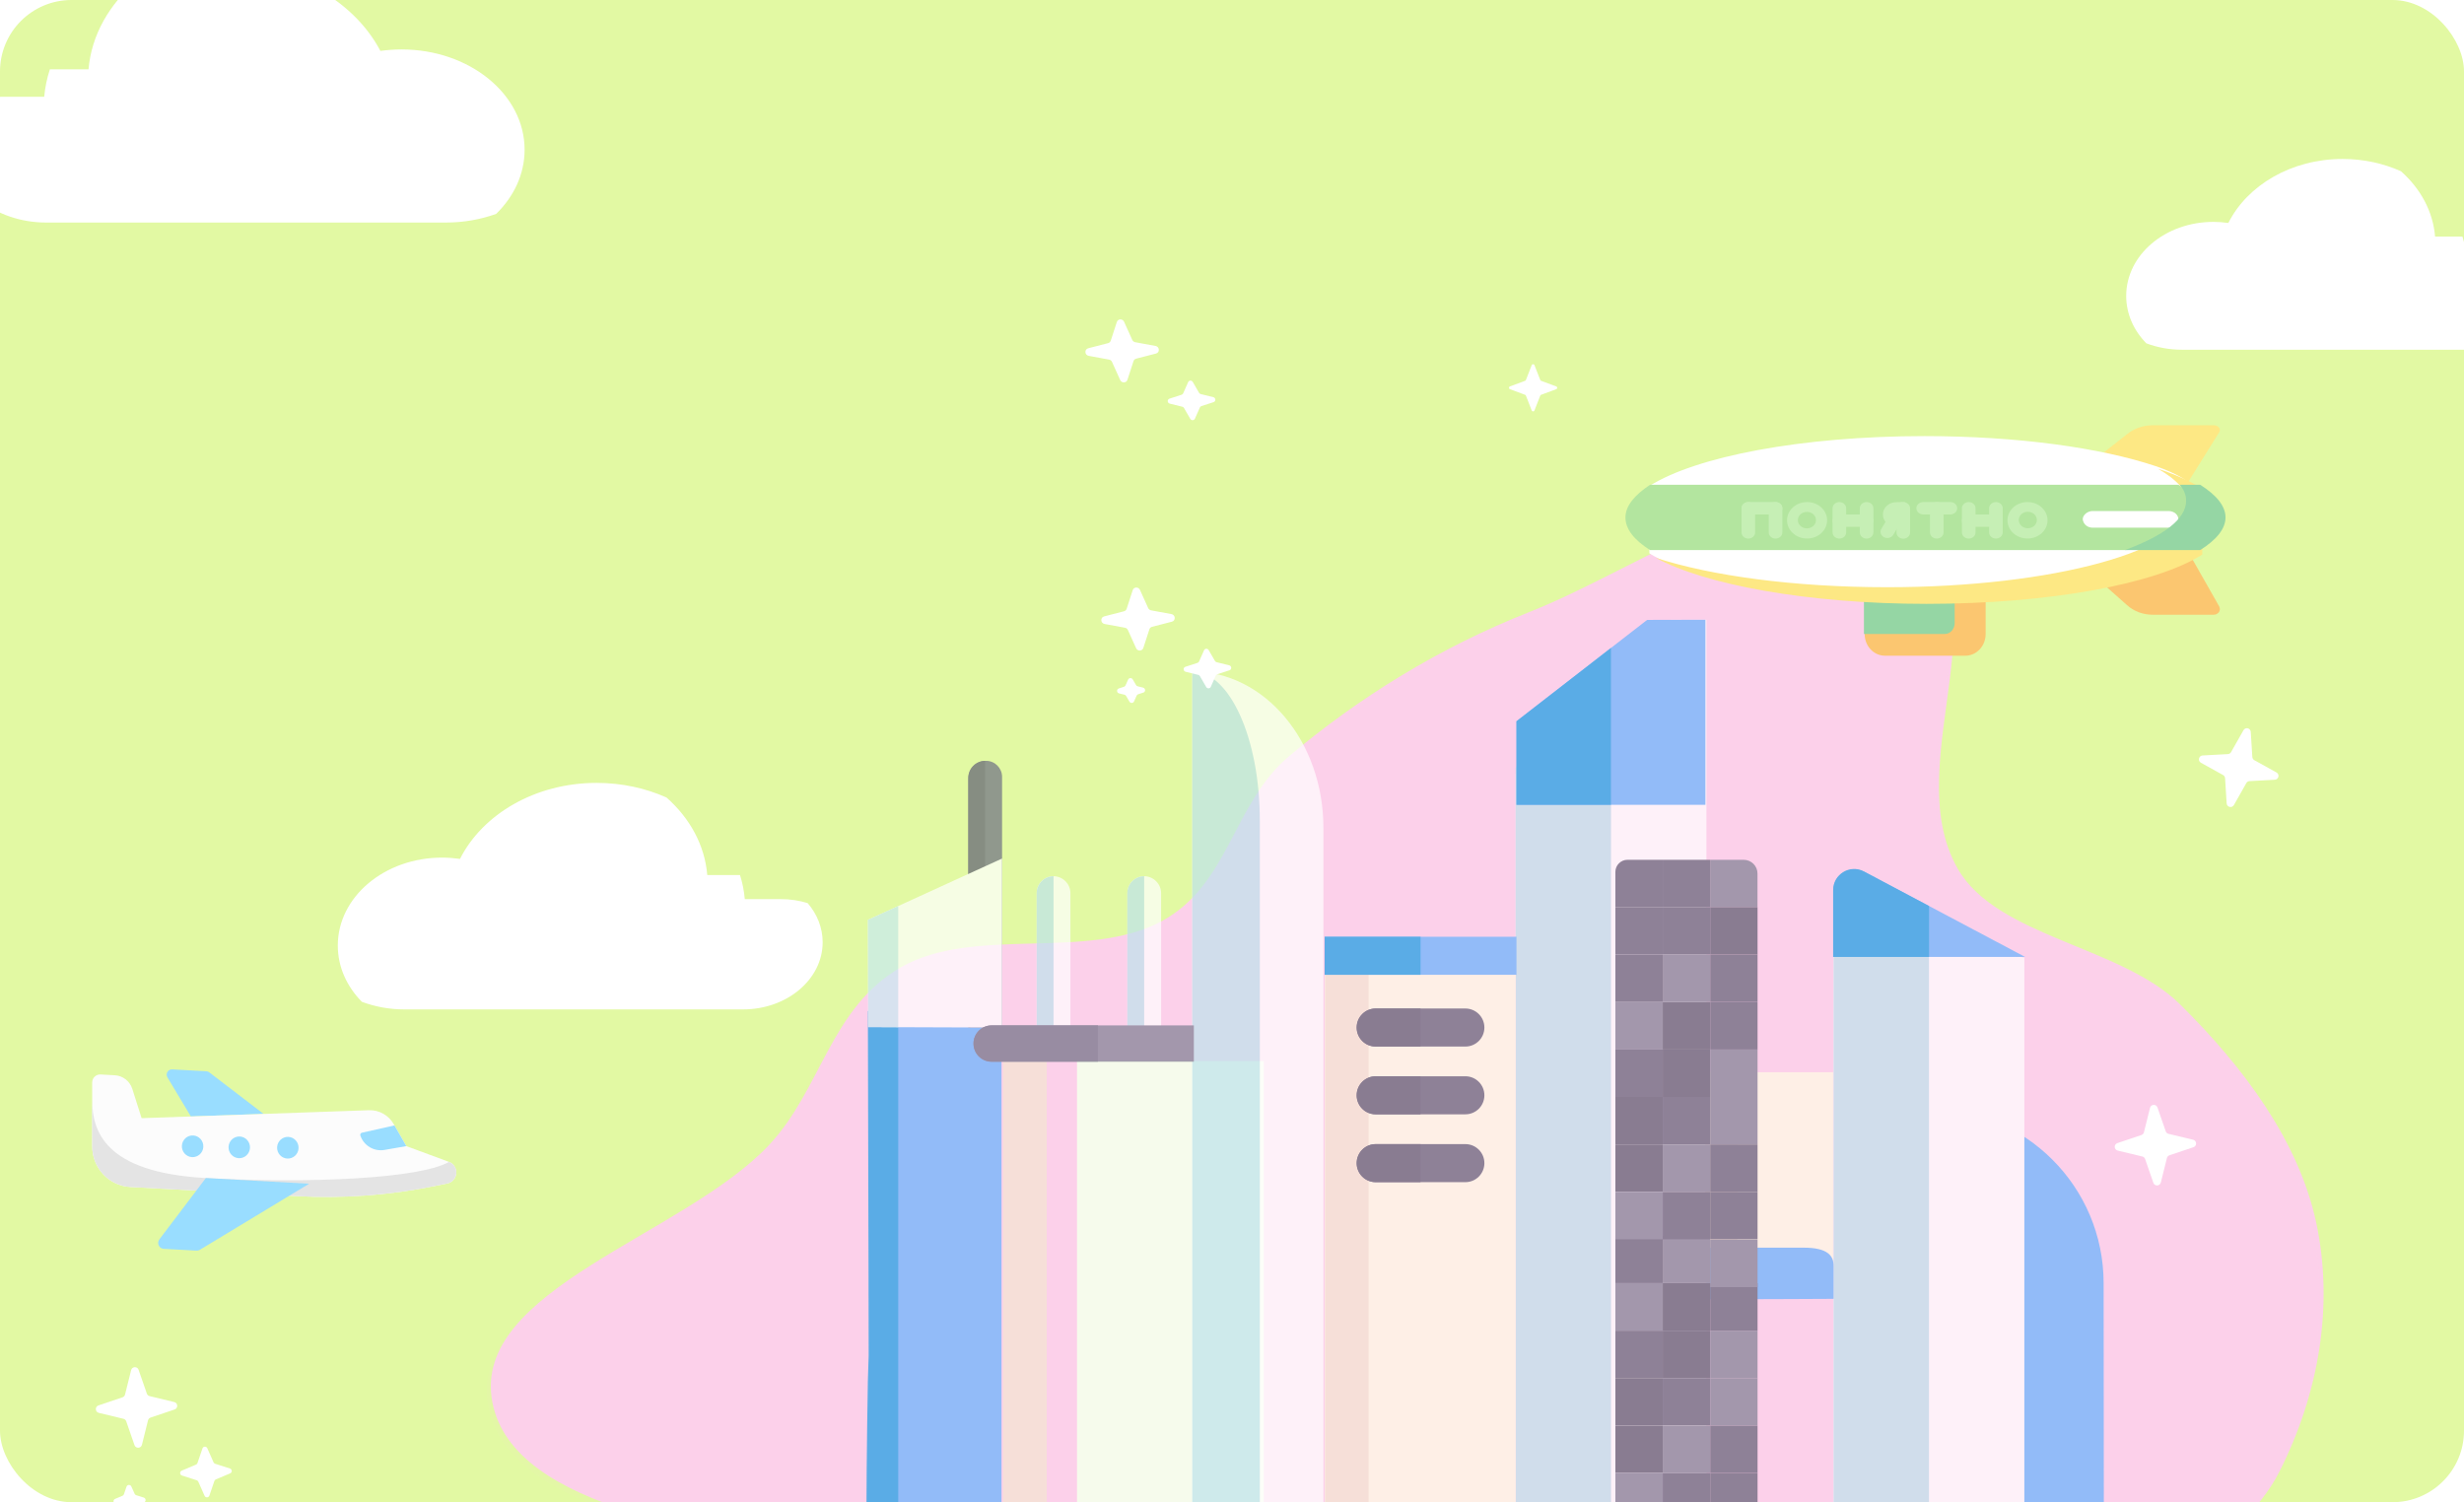<?xml version="1.0" encoding="UTF-8"?> <svg xmlns="http://www.w3.org/2000/svg" width="620" height="378" viewBox="0 0 620 378" fill="none"><g clip-path="url(#clip0_1653_2779)"><rect width="620" height="378" rx="18" fill="#E2F9A3"></rect><path fill-rule="evenodd" clip-rule="evenodd" d="M398.892 506.839C362.512 484.183 366.196 437.967 339.505 407.875C330.574 397.806 312.96 394.557 297.706 392.758C269.893 389.479 241.114 399.283 214.085 393.087C180.733 385.441 129.267 380.373 123.901 352.913C118.348 324.494 171.981 311.05 193.564 288.063C206.688 274.085 208.976 253.488 226.768 243.351C245.177 232.862 273.692 241.923 292.383 231.76C309.305 222.559 310.239 202.158 324.345 190.295C341.875 175.553 362.064 163.003 384.855 153.994C414.362 142.329 451.527 113.81 477.87 129.606C508.035 147.694 476.879 191.191 492.624 218.616C502.501 235.819 533.676 238.024 548.561 252.732C564.813 268.793 578.503 287.378 582.835 307.76C587.272 328.638 583.48 350.686 573.551 370.314C563.699 389.788 536.502 400.634 526.093 419.921C511.079 447.739 528.283 487.848 499.501 507.515C473.765 525.102 425.598 523.471 398.892 506.839Z" fill="#FCD0EA"></path><g filter="url(#filter0_bii_1653_2779)"><path fill-rule="evenodd" clip-rule="evenodd" d="M397.876 507.933C361.496 485.277 365.18 439.061 338.489 408.968C329.558 398.899 311.944 395.65 296.691 393.852C268.877 390.573 240.098 400.377 213.07 394.181C179.717 386.535 128.251 381.467 122.885 354.007C117.332 325.588 170.965 312.144 192.548 289.157C205.672 275.178 207.961 254.581 225.753 244.444C244.162 233.956 272.676 243.017 291.368 232.854C308.289 223.653 309.223 203.252 323.329 191.389C340.859 176.647 361.049 164.097 383.84 155.087C413.347 143.423 450.512 114.904 476.854 130.699C507.019 148.788 475.863 192.285 491.609 219.71C501.486 236.913 532.66 239.117 547.545 253.826C563.797 269.886 577.487 288.472 581.819 308.854C586.256 329.732 582.465 351.78 572.535 371.407C562.683 390.882 535.487 401.727 525.077 421.015C510.063 448.833 527.267 488.942 498.486 508.609C472.749 526.195 424.583 524.565 397.876 507.933Z" fill="#FCD0EA" fill-opacity="0.048"></path></g><path d="M207 237.108C207 246.435 198.027 254 186.966 254L101.769 254C97.944 254 94.326 253.306 91.06 252.09C87.266 248.245 85 243.309 85 237.927C85 225.698 96.739 215.802 111.242 215.802C112.771 215.802 114.272 215.926 115.743 216.124C121.45 204.863 134.688 197 150.133 197C156.488 197 162.46 198.339 167.696 200.671C173.551 205.83 177.346 212.652 177.964 220.192L186.201 220.192C186.819 222.151 187.231 224.161 187.407 226.244L196.409 226.244C198.822 226.244 201.116 226.591 203.234 227.261C205.617 230.039 207 233.437 207 237.108Z" fill="white"></path><path d="M637 73.775C637 81.629 629.498 88 620.25 88L549.02 88C545.822 88 542.797 87.415 540.067 86.392C536.894 83.154 535 78.997 535 74.465C535 64.167 544.814 55.833 556.94 55.833C558.219 55.833 559.473 55.937 560.703 56.104C565.475 46.621 576.543 40 589.456 40C594.769 40 599.761 41.128 604.14 43.091C609.034 47.436 612.207 53.18 612.724 59.53L619.611 59.53C620.127 61.18 620.471 62.872 620.619 64.627L628.145 64.627C630.162 64.627 632.081 64.919 633.852 65.483C635.844 67.823 637 70.684 637 73.775Z" fill="white"></path><path d="M-12 36.738C-12 47.373 -1.409 56 11.647 56L112.207 56C116.722 56 120.992 55.208 124.847 53.822C129.326 49.438 132 43.809 132 37.671C132 23.726 118.144 12.44 101.026 12.44C99.221 12.44 97.45 12.582 95.713 12.808C88.977 -0.033 73.351 -9 55.121 -9C47.621 -9 40.572 -7.473 34.391 -4.814C27.481 1.07 23.002 8.848 22.273 17.447L12.55 17.447C11.821 19.681 11.334 21.973 11.126 24.349L0.501 24.349C-2.347 24.349 -5.055 24.744 -7.555 25.508C-10.368 28.676 -12 32.551 -12 36.738Z" fill="white"></path><path d="M318 267H271V410H318V267Z" fill="#F6FBEC"></path><g opacity="0.7"><path d="M405.375 166.713L414.573 156.004L429.375 155.953V414.801L415.569 414.851L405.375 414.877L381.375 414.953V194.679L405.375 166.713Z" fill="white"></path><path d="M381.375 193.254V431.953L405.375 431.843V162.953L381.375 193.254Z" fill="#BEE2EB"></path><path d="M381.375 236.953V443.645L361.962 443.76L357.375 443.799L346.505 443.876L338.079 443.915L333.375 443.953V442.258V323.697V256.174V237.03H381.375V236.953Z" fill="#FFFCE4"></path><path d="M485.375 278.953V409.953H485.659L509.762 409.816L520.378 409.724C521.93 409.724 523.383 408.625 524.651 406.747C527.472 402.533 529.375 394.38 529.375 384.99V380.043L529.358 362.683L529.325 326.498L529.322 322.87C529.305 298.61 509.634 278.953 485.375 278.953Z" fill="#65B2FE"></path><path d="M461.375 229.582V430.953L477.995 430.887L481.718 430.854H485.092H485.375L509.375 430.756V240.953L485.375 237.117L477.065 228.398L469.253 220.205C465.663 216.454 461.375 221.587 461.375 229.582Z" fill="white"></path><path d="M461.375 227.637V393.953L477.995 393.899L481.718 393.872H485.092H485.375V233.991L477.065 226.795L469.187 219.979C465.63 216.911 461.375 221.093 461.375 227.637Z" fill="#BEE2EB"></path><path d="M219 237.785L219.065 274.206L219.163 328.183V331.685L219.196 354.777C219.196 355.59 219.261 356.381 219.376 357.126C219.899 360.741 219.163 444.438 219.163 444.438C219.98 445.048 225.535 446.152 226.466 446.378C226.972 446.514 227.495 446.559 228.034 446.559L252 467.953V216.953L247.851 219.574L243.701 222.195L226.466 233.085L219 237.785Z" fill="#65B2FE"></path><path d="M218.375 254.434L218.442 281.412L218.543 321.393V323.987L218.576 341.091C218.576 341.693 218.375 347.424 218.375 347.424C218.375 347.424 217.052 418.669 219.375 419.924C220.211 420.376 226.015 413.424 226.015 413.424V250.953L218.375 254.434Z" fill="#159DE4"></path><path d="M248.12 191.449C245.646 191.449 243.656 193.458 243.656 195.918V258.475H252.148V195.466C252.132 193.257 250.343 191.449 248.12 191.449Z" fill="#6E6F83"></path><path d="M247.887 191.449C245.546 191.449 243.641 193.357 243.641 195.7V258.475H247.887V191.449Z" fill="#605F74"></path><path d="M218.375 231.465L218.442 258.443C220.832 258.46 223.373 258.46 226.015 258.476C231.966 258.493 238.469 258.51 244.971 258.543C247.362 258.543 249.769 258.543 252.143 258.56V216.035L247.897 217.977L243.651 219.918L226.015 227.984L218.375 231.465Z" fill="white"></path><path d="M333 208.297V248.4V294.88V356.414V452.873L317.364 452.913H316.508L300 452.953V168.953C318.22 168.953 333 186.566 333 208.297Z" fill="white"></path><path d="M300 168.953V431.953L317 431.915V206.487C317 185.756 309.381 168.953 300 168.953Z" fill="#BEE2EB"></path><path d="M333.476 236.953V414.953H338.236L333.375 414.92L344.375 414.854V236.953H333.476Z" fill="#F3E6D0"></path><path d="M429.125 269.805V326.655L445.19 326.622L461.255 326.572V269.805H429.125Z" fill="#FFFCE4"></path><path d="M429.125 326.655V324.48V269.805H437.149V314.254V321.836V326.622L429.125 326.655Z" fill="#F3E6D0"></path><path d="M252.375 266.953V417.491L263.009 417.364C263.137 417.575 263.264 417.743 263.375 417.953V266.953H252.375Z" fill="#F3E6D0"></path><path d="M265.064 220.486C262.741 220.486 260.852 222.377 260.852 224.704V262.56H269.344V224.737C269.344 222.411 267.421 220.486 265.064 220.486Z" fill="white"></path><path d="M265.098 220.486C262.757 220.486 260.852 222.394 260.852 224.737V262.576H265.098V220.486Z" fill="#BEE2EB"></path><path d="M287.884 220.486C285.561 220.486 283.672 222.377 283.672 224.704V262.56H292.164V224.737C292.147 222.411 290.242 220.486 287.884 220.486Z" fill="white"></path><path d="M287.902 220.486C285.562 220.486 283.656 222.394 283.656 224.737V262.576H287.902V220.486Z" fill="#BEE2EB"></path><path d="M300.403 258.023H249.517C246.993 258.023 244.953 260.065 244.953 262.592C244.953 265.119 246.993 267.161 249.517 267.161H300.403V258.023Z" fill="#7E7F92"></path><path d="M381.578 181.492V202.512H429.12V155.953L414.459 155.987L405.349 163.049L381.578 181.492Z" fill="#65B2FE"></path><path d="M381.578 181.491V202.511H405.35V163.049L381.578 181.491Z" fill="#159DE4"></path><path d="M450.431 326.883L439.903 326.918L429.375 326.953V324.672V313.953H439.903H446.375H453.875C459.875 313.953 461.375 315.988 461.375 318.497V322.971V326.83L450.431 326.883Z" fill="#65B2FE"></path><path d="M218.375 231.463L218.442 258.441C220.832 258.458 223.373 258.458 226.015 258.475V227.982L218.375 231.463Z" fill="#C8E9F1"></path><path d="M461.266 224.15V240.786H509.544L485.405 227.983L469.19 219.381C465.595 217.473 461.266 220.084 461.266 224.15Z" fill="#65B2FE"></path><path d="M461.266 223.951V240.787H485.389V227.984L468.989 219.281C465.496 217.424 461.266 219.968 461.266 223.951Z" fill="#159DE4"></path><path d="M276.264 258.023H249.517C246.993 258.023 244.953 260.065 244.953 262.592C244.953 265.119 246.993 267.161 249.517 267.161H276.264V258.023Z" fill="#6E6F83"></path><path d="M381.583 235.715H333.305V245.288H381.583V235.715Z" fill="#65B2FE"></path><path d="M357.444 235.715H333.305V245.288H357.444V235.715Z" fill="#159DE4"></path><path d="M368.725 253.773H346.14C343.499 253.773 341.359 255.916 341.359 258.56C341.359 261.204 343.499 263.346 346.14 263.346H368.725C371.366 263.346 373.506 261.204 373.506 258.56C373.506 255.916 371.366 253.773 368.725 253.773Z" fill="#605F74"></path><path d="M357.439 253.773H346.156C343.514 253.773 341.375 255.916 341.375 258.56C341.375 261.204 343.514 263.346 346.156 263.346H357.439V253.773Z" fill="#58586B"></path><path d="M368.725 270.826H346.14C343.499 270.826 341.359 272.968 341.359 275.612C341.359 278.257 343.499 280.399 346.14 280.399H368.725C371.366 280.399 373.506 278.257 373.506 275.612C373.506 272.968 371.366 270.826 368.725 270.826Z" fill="#605F74"></path><path d="M357.439 270.826H346.156C343.514 270.826 341.375 272.968 341.375 275.612C341.375 278.257 343.514 280.399 346.156 280.399H357.439V270.826Z" fill="#58586B"></path><path d="M368.725 287.896H346.14C343.499 287.896 341.359 290.039 341.359 292.683C341.359 295.327 343.499 297.469 346.14 297.469H368.725C371.366 297.469 373.506 295.327 373.506 292.683C373.506 290.039 371.366 287.896 368.725 287.896Z" fill="#605F74"></path><path d="M357.439 287.896H346.156C343.514 287.896 341.375 290.039 341.375 292.683C341.375 295.327 343.514 297.469 346.156 297.469H357.439V287.896Z" fill="#58586B"></path><path d="M438.746 216.352H430.305V228.284H442.224V219.833C442.24 217.908 440.669 216.352 438.746 216.352Z" fill="#7E7F92"></path><path d="M430.302 216.352H418.383V228.284H430.302V216.352Z" fill="#605F74"></path><path d="M418.388 216.352H409.511C407.823 216.352 406.469 217.724 406.469 219.397V228.284H418.388V216.352Z" fill="#605F74"></path><path d="M442.239 228.283H430.32V240.216H442.239V228.283Z" fill="#58586B"></path><path d="M430.302 228.283H418.383V240.216H430.302V228.283Z" fill="#605F74"></path><path d="M418.388 228.283H406.469V240.216H418.388V228.283Z" fill="#605F74"></path><path d="M442.239 240.215H430.32V252.147H442.239V240.215Z" fill="#605F74"></path><path d="M430.302 240.217H418.383V252.149H430.302V240.217Z" fill="#7E7F92"></path><path d="M430.302 310.953H418.383V322.885H430.302V310.953Z" fill="#7E7F92"></path><path d="M418.388 240.217H406.469V252.149H418.388V240.217Z" fill="#605F74"></path><path d="M418.388 310.953H406.469V322.885H418.388V310.953Z" fill="#605F74"></path><path d="M442.239 252.166H430.32V264.098H442.239V252.166Z" fill="#605F74"></path><path d="M442.239 322.902H430.32V334.835H442.239V322.902Z" fill="#605F74"></path><path d="M430.302 252.166H418.383V264.098H430.302V252.166Z" fill="#58586B"></path><path d="M430.302 322.902H418.383V334.835H430.302V322.902Z" fill="#58586B"></path><path d="M418.388 252.166H406.469V264.098H418.388V252.166Z" fill="#7E7F92"></path><path d="M418.388 322.902H406.469V334.835H418.388V322.902Z" fill="#7E7F92"></path><path d="M442.239 264.098H430.32V276.03H442.239V264.098Z" fill="#7E7F92"></path><path d="M442.239 334.834H430.32V346.766H442.239V334.834Z" fill="#7E7F92"></path><path d="M430.302 264.098H418.383V276.03H430.302V264.098Z" fill="#58586B"></path><path d="M430.302 334.834H418.383V346.766H430.302V334.834Z" fill="#58586B"></path><path d="M418.388 264.098H406.469V276.03H418.388V264.098Z" fill="#605F74"></path><path d="M418.388 334.834H406.469V346.766H418.388V334.834Z" fill="#605F74"></path><path d="M442.239 276.031H430.32V287.964H442.239V276.031Z" fill="#7E7F92"></path><path d="M442.239 311.953H430.32V323.885H442.239V311.953Z" fill="#7E7F92"></path><path d="M442.239 346.768H430.32V358.701H442.239V346.768Z" fill="#7E7F92"></path><path d="M430.302 276.031H418.383V287.964H430.302V276.031Z" fill="#605F74"></path><path d="M430.302 346.768H418.383V358.701H430.302V346.768Z" fill="#605F74"></path><path d="M418.388 276.031H406.469V287.964H418.388V276.031Z" fill="#58586B"></path><path d="M418.388 346.768H406.469V358.701H418.388V346.768Z" fill="#58586B"></path><path d="M442.239 287.98H430.32V299.913H442.239V287.98Z" fill="#605F74"></path><path d="M442.239 358.717H430.32V370.649H442.239V358.717Z" fill="#605F74"></path><path d="M430.302 287.98H418.383V299.913H430.302V287.98Z" fill="#7E7F92"></path><path d="M430.302 358.717H418.383V370.649H430.302V358.717Z" fill="#7E7F92"></path><path d="M418.388 287.98H406.469V299.913H418.388V287.98Z" fill="#58586B"></path><path d="M418.388 358.717H406.469V370.649H418.388V358.717Z" fill="#58586B"></path><path d="M442.239 299.912H430.32V311.844H442.239V299.912Z" fill="#605F74"></path><path d="M442.239 370.648H430.32V382.581H442.239V370.648Z" fill="#605F74"></path><path d="M430.302 299.912H418.383V311.844H430.302V299.912Z" fill="#605F74"></path><path d="M430.302 370.648H418.383V382.581H430.302V370.648Z" fill="#605F74"></path><path d="M418.388 299.912H406.469V311.844H418.388V299.912Z" fill="#7E7F92"></path><path d="M418.388 370.648H406.469V382.581H418.388V370.648Z" fill="#7E7F92"></path></g><path d="M540.997 278.766C541.233 277.821 542.553 277.762 542.872 278.682L544.948 284.676C545.057 284.992 545.319 285.23 545.644 285.308L551.842 286.797C552.797 287.026 552.857 288.363 551.926 288.676L545.885 290.71C545.568 290.816 545.328 291.077 545.247 291.401L543.713 297.556C543.477 298.5 542.157 298.559 541.838 297.639L539.762 291.645C539.653 291.33 539.39 291.092 539.066 291.014L532.868 289.525C531.912 289.295 531.853 287.959 532.784 287.646L538.825 285.612C539.142 285.505 539.382 285.245 539.463 284.921L540.997 278.766Z" fill="white"></path><path d="M564.514 183.739C564.994 182.892 566.282 183.188 566.343 184.16L566.74 190.491C566.761 190.824 566.95 191.124 567.242 191.286L572.816 194.378C573.675 194.854 573.375 196.158 572.394 196.211L566.029 196.555C565.696 196.573 565.395 196.76 565.23 197.05L562.106 202.571C561.626 203.418 560.338 203.122 560.277 202.15L559.88 195.819C559.859 195.486 559.67 195.186 559.378 195.024L553.803 191.932C552.944 191.456 553.244 190.152 554.225 190.099L560.59 189.755C560.924 189.737 561.225 189.55 561.389 189.259L564.514 183.739Z" fill="white"></path><path d="M285.019 148.502C285.293 147.658 286.472 147.618 286.843 148.439L288.905 153.005C289.041 153.306 289.318 153.523 289.642 153.583L294.77 154.527C295.806 154.718 295.89 156.175 294.88 156.436L289.882 157.726C289.566 157.807 289.316 158.042 289.216 158.351L287.691 163.04C287.417 163.883 286.238 163.923 285.867 163.102L283.805 158.536C283.669 158.235 283.392 158.018 283.068 157.959L277.94 157.014C276.904 156.823 276.82 155.366 277.829 155.106L282.828 153.816C283.143 153.734 283.393 153.499 283.494 153.19L285.019 148.502Z" fill="white"></path><path d="M302.968 163.624C303.182 163.142 303.861 163.118 304.13 163.584L305.709 166.316C305.801 166.475 305.954 166.59 306.131 166.633L309.294 167.411C309.936 167.569 309.988 168.463 309.367 168.664L306.307 169.655C306.135 169.711 305.996 169.836 305.923 170L304.667 172.828C304.453 173.311 303.774 173.334 303.505 172.868L301.925 170.136C301.834 169.978 301.681 169.863 301.504 169.819L298.341 169.041C297.699 168.883 297.647 167.989 298.268 167.788L301.328 166.797C301.499 166.742 301.638 166.617 301.711 166.453L302.968 163.624Z" fill="white"></path><path d="M283.867 171.006C284.083 170.527 284.756 170.504 285.026 170.966L285.857 172.386C285.949 172.544 286.102 172.657 286.279 172.7L287.617 173.025C288.262 173.182 288.314 174.08 287.69 174.279L286.395 174.694C286.224 174.749 286.084 174.873 286.011 175.036L285.348 176.507C285.133 176.986 284.459 177.009 284.189 176.547L283.359 175.127C283.266 174.969 283.114 174.855 282.937 174.812L281.598 174.488C280.954 174.331 280.901 173.433 281.525 173.233L282.821 172.819C282.992 172.764 283.131 172.64 283.205 172.476L283.867 171.006Z" fill="white"></path><path d="M48.025 280.928L42.129 271.096C41.585 270.189 42.268 269.036 43.316 269.094L51.936 269.568C52.195 269.582 52.444 269.675 52.652 269.833L66.324 280.289" fill="#99DDFF"></path><path d="M114.808 295.175C114.738 296.463 113.815 297.54 112.565 297.793L109.297 298.458C97.892 300.773 86.245 301.623 74.629 300.984L32.778 298.682C27.41 298.386 23.207 293.9 23.203 288.463L23.198 276.914C23.197 276.839 23.197 276.766 23.197 276.694L23.195 272.387C23.195 271.23 24.155 270.31 25.297 270.373L28.893 270.571C30.922 270.683 32.672 272.048 33.294 274.004L35.631 281.364L92.833 279.366C95.388 279.276 97.784 280.617 99.065 282.853L102.248 288.402L112.974 292.364C113.551 292.578 114.027 292.971 114.349 293.464C114.672 293.957 114.841 294.554 114.808 295.175Z" fill="#FCFCFC"></path><path d="M114.812 295.175C114.743 296.462 113.82 297.54 112.569 297.793L109.301 298.457C97.897 300.773 86.249 301.623 74.634 300.984L32.782 298.681C27.415 298.386 23.211 293.9 23.208 288.463L23.203 276.914C23.259 284.38 26.061 295.018 51.801 296.434C77.795 297.864 105.749 296.574 112.979 292.364C113.556 292.578 114.032 292.97 114.354 293.464C114.676 293.957 114.845 294.554 114.812 295.175Z" fill="#E4E4E4"></path><path d="M102.246 288.401L96.737 289.359C94.114 289.816 91.549 288.289 90.671 285.748C90.564 285.437 90.749 285.101 91.067 285.03L99.258 283.193" fill="#99DDFF"></path><path d="M51.796 296.434L77.789 297.864L50.286 314.491C50.036 314.642 49.747 314.714 49.456 314.698L41.181 314.243C40.008 314.179 39.386 312.812 40.1 311.869L51.796 296.434Z" fill="#99DDFF"></path><path d="M48.318 291.172C49.807 291.254 51.079 290.1 51.16 288.595C51.241 287.089 50.1 285.803 48.611 285.721C47.123 285.639 45.851 286.793 45.77 288.298C45.689 289.803 46.83 291.09 48.318 291.172Z" fill="#99DDFF"></path><path d="M60.06 291.435C61.549 291.516 62.821 290.363 62.902 288.857C62.983 287.352 61.842 286.066 60.354 285.984C58.865 285.902 57.593 287.056 57.512 288.561C57.431 290.066 58.572 291.353 60.06 291.435Z" fill="#99DDFF"></path><path d="M72.279 291.531C73.767 291.613 75.04 290.459 75.121 288.954C75.202 287.449 74.061 286.162 72.572 286.08C71.084 285.998 69.812 287.152 69.731 288.657C69.65 290.163 70.791 291.449 72.279 291.531Z" fill="#99DDFF"></path><g clip-path="url(#clip1_1653_2779)"><path d="M535.214 152.271C536.984 153.882 539.285 154.687 541.763 154.687H556.986C558.226 154.687 558.934 153.56 558.402 152.593L550.26 138.254L528.664 146.471L535.214 152.271Z" fill="#FBC670"></path><path d="M535.214 109.256C536.984 107.806 539.285 107 541.763 107H556.986C558.226 107 558.934 107.967 558.402 108.772L550.26 121.822L528.664 114.411L535.214 109.256Z" fill="#FDE884"></path><path d="M499.634 148.566V159.522C499.634 162.583 497.332 165 494.5 165H474.321C471.489 165 469.188 162.583 469.188 159.522L476.622 148.566H499.634Z" fill="#FBC670"></path><path d="M469.185 159.523H489.365C490.781 159.523 491.843 158.234 491.843 156.784V148.567H469.008V159.523H469.185Z" fill="#95D6A4"></path><path d="M415.016 122.305C426.699 114.894 453.251 109.738 484.228 109.738C507.594 109.738 528.481 112.638 542.466 117.311C553.264 121.016 555.565 125.688 555.565 130.683C555.565 142.283 526.003 150.5 484.228 150.5C453.251 150.5 426.699 146.633 415.016 139.222V122.305Z" fill="white"></path><path d="M474.847 147.763C516.622 147.763 550.609 138.418 550.609 126.979C550.609 123.757 547.777 120.696 542.997 117.957C547.423 119.407 551.317 121.179 554.149 122.952V139.546C542.466 146.957 515.737 151.951 484.76 151.951C454.844 151.951 429 147.118 416.609 140.351C430.416 144.863 451.304 147.763 474.847 147.763Z" fill="#FDE884"></path><path d="M553.974 130.202C553.974 133.102 541.76 138.419 534.68 138.419H415.195C411.124 135.841 409 133.102 409 130.202C409 127.302 411.301 124.563 415.195 121.985H548.133C552.204 124.402 553.974 127.141 553.974 130.202Z" fill="#B3E59F"></path><path d="M526.541 132.78H545.658C546.897 132.78 548.136 131.813 548.136 130.685C548.136 129.557 547.074 128.591 545.658 128.591H526.541C525.301 128.591 524.062 129.557 524.062 130.685C524.239 131.974 525.301 132.78 526.541 132.78Z" fill="white"></path><path d="M550.08 126.013C550.08 124.563 549.548 123.274 548.487 121.985H553.62C557.691 124.563 559.992 127.302 559.992 130.202C559.992 133.102 557.691 135.841 553.62 138.419H534.68C544.238 134.874 550.08 130.685 550.08 126.013Z" fill="#95D6A4"></path><path d="M502.224 129.45H495.376C494.43 129.45 493.664 130.148 493.664 131.008C493.664 131.869 494.43 132.567 495.376 132.567H502.224C503.17 132.567 503.936 131.869 503.936 131.008C503.936 130.148 503.17 129.45 502.224 129.45Z" fill="#C6EFB5"></path><path d="M497.088 133.968V127.891C497.088 127.031 496.322 126.333 495.376 126.333C494.431 126.333 493.664 127.031 493.664 127.891V133.968C493.664 134.829 494.431 135.527 495.376 135.527C496.322 135.527 497.088 134.829 497.088 133.968Z" fill="#C6EFB5"></path><path d="M503.932 133.968V127.891C503.932 127.031 503.165 126.333 502.22 126.333C501.274 126.333 500.508 127.031 500.508 127.891V133.968C500.508 134.829 501.274 135.527 502.22 135.527C503.165 135.527 503.932 134.829 503.932 133.968Z" fill="#C6EFB5"></path><path d="M502.221 131.439C502.567 131.439 502.848 131.183 502.848 130.868C502.848 130.553 502.567 130.298 502.221 130.298C501.875 130.298 501.594 130.553 501.594 130.868C501.594 131.183 501.875 131.439 502.221 131.439Z" fill="#C6EFB5"></path><path d="M495.377 131.439C495.723 131.439 496.003 131.183 496.003 130.868C496.003 130.553 495.723 130.298 495.377 130.298C495.031 130.298 494.75 130.553 494.75 130.868C494.75 131.183 495.031 131.439 495.377 131.439Z" fill="#C6EFB5"></path><path d="M490.763 126.333H483.915C482.969 126.333 482.203 127.031 482.203 127.891C482.203 128.752 482.969 129.45 483.915 129.45H490.763C491.709 129.45 492.475 128.752 492.475 127.891C492.475 127.031 491.709 126.333 490.763 126.333Z" fill="#C6EFB5"></path><path d="M489.049 133.968V127.891C489.049 127.031 488.282 126.333 487.337 126.333C486.391 126.333 485.625 127.031 485.625 127.891V133.968C485.625 134.829 486.391 135.527 487.337 135.527C488.282 135.527 489.049 134.829 489.049 133.968Z" fill="#C6EFB5"></path><path d="M487.315 128.779C487.661 128.779 487.942 128.523 487.942 128.208C487.942 127.893 487.661 127.638 487.315 127.638C486.968 127.638 486.688 127.893 486.688 128.208C486.688 128.523 486.968 128.779 487.315 128.779Z" fill="#C6EFB5"></path><path fill-rule="evenodd" clip-rule="evenodd" d="M459.748 130.922C459.748 133.456 457.49 135.511 454.706 135.511C451.922 135.511 449.664 133.456 449.664 130.922C449.664 128.388 451.922 126.333 454.706 126.333C457.49 126.333 459.748 128.388 459.748 130.922ZM456.943 130.882C456.943 132.028 455.922 132.957 454.663 132.957C453.403 132.957 452.382 132.028 452.382 130.882C452.382 129.735 453.403 128.806 454.663 128.806C455.922 128.806 456.943 129.735 456.943 130.882Z" fill="#C6EFB5"></path><path fill-rule="evenodd" clip-rule="evenodd" d="M515.209 130.922C515.209 133.456 512.951 135.511 510.167 135.511C507.382 135.511 505.125 133.456 505.125 130.922C505.125 128.388 507.382 126.333 510.167 126.333C512.951 126.333 515.209 128.388 515.209 130.922ZM512.528 130.85C512.528 131.997 511.507 132.926 510.247 132.926C508.988 132.926 507.967 131.997 507.967 130.85C507.967 129.704 508.988 128.775 510.247 128.775C511.507 128.775 512.528 129.704 512.528 130.85Z" fill="#C6EFB5"></path><path d="M480.63 129.477C480.63 131.198 479.096 132.594 477.205 132.594C475.314 132.594 473.781 131.198 473.781 129.477C473.781 127.756 475.236 126.361 477.205 126.361C477.733 126.361 479.602 126.236 479.431 126.516C479.26 126.797 480.63 128.218 480.63 129.477Z" fill="#C6EFB5"></path><path d="M476.405 134.56L479.589 129.219C480.039 128.462 479.731 127.516 478.9 127.106C478.069 126.695 477.03 126.976 476.579 127.733L473.395 133.074C472.944 133.831 473.252 134.777 474.084 135.187C474.915 135.598 475.954 135.317 476.405 134.56Z" fill="#C6EFB5"></path><path d="M480.627 133.997V127.92C480.627 127.059 479.861 126.361 478.915 126.361C477.969 126.361 477.203 127.059 477.203 127.92V133.997C477.203 134.857 477.969 135.555 478.915 135.555C479.861 135.555 480.627 134.857 480.627 133.997Z" fill="#C6EFB5"></path><path d="M478.736 128.935C479.083 128.935 479.363 128.68 479.363 128.364C479.363 128.049 479.083 127.794 478.736 127.794C478.39 127.794 478.109 128.049 478.109 128.364C478.109 128.68 478.39 128.935 478.736 128.935Z" fill="#C6EFB5"></path><path d="M446.771 126.337H439.923C438.977 126.337 438.211 127.035 438.211 127.895C438.211 128.756 438.977 129.453 439.923 129.453H446.771C447.717 129.453 448.483 128.756 448.483 127.895C448.483 127.035 447.717 126.337 446.771 126.337Z" fill="#C6EFB5"></path><path d="M441.627 133.968V127.891C441.627 127.031 440.861 126.333 439.915 126.333C438.97 126.333 438.203 127.031 438.203 127.891V133.968C438.203 134.829 438.97 135.527 439.915 135.527C440.861 135.527 441.627 134.829 441.627 133.968Z" fill="#C6EFB5"></path><path d="M448.479 133.968V127.891C448.479 127.031 447.712 126.333 446.767 126.333C445.821 126.333 445.055 127.031 445.055 127.891V133.968C445.055 134.829 445.821 135.527 446.767 135.527C447.712 135.527 448.479 134.829 448.479 133.968Z" fill="#C6EFB5"></path><path d="M446.853 128.779C447.2 128.779 447.48 128.523 447.48 128.208C447.48 127.893 447.2 127.638 446.853 127.638C446.507 127.638 446.227 127.893 446.227 128.208C446.227 128.523 446.507 128.779 446.853 128.779Z" fill="#C6EFB5"></path><path d="M439.978 128.779C440.325 128.779 440.605 128.523 440.605 128.208C440.605 127.893 440.325 127.638 439.978 127.638C439.632 127.638 439.352 127.893 439.352 128.208C439.352 128.523 439.632 128.779 439.978 128.779Z" fill="#C6EFB5"></path><path d="M469.685 129.45H462.837C461.891 129.45 461.125 130.148 461.125 131.008C461.125 131.869 461.891 132.567 462.837 132.567H469.685C470.631 132.567 471.397 131.869 471.397 131.008C471.397 130.148 470.631 129.45 469.685 129.45Z" fill="#C6EFB5"></path><path d="M464.541 133.968V127.891C464.541 127.031 463.775 126.333 462.829 126.333C461.884 126.333 461.117 127.031 461.117 127.891V133.968C461.117 134.829 461.884 135.527 462.829 135.527C463.775 135.527 464.541 134.829 464.541 133.968Z" fill="#C6EFB5"></path><path d="M471.393 133.968V127.891C471.393 127.031 470.626 126.333 469.681 126.333C468.735 126.333 467.969 127.031 467.969 127.891V133.968C467.969 134.829 468.735 135.527 469.681 135.527C470.626 135.527 471.393 134.829 471.393 133.968Z" fill="#C6EFB5"></path><path d="M469.681 131.439C470.028 131.439 470.308 131.183 470.308 130.868C470.308 130.553 470.028 130.298 469.681 130.298C469.335 130.298 469.055 130.553 469.055 130.868C469.055 131.183 469.335 131.439 469.681 131.439Z" fill="#C6EFB5"></path><path d="M462.838 131.439C463.184 131.439 463.465 131.183 463.465 130.868C463.465 130.553 463.184 130.298 462.838 130.298C462.492 130.298 462.211 130.553 462.211 130.868C462.211 131.183 462.492 131.439 462.838 131.439Z" fill="#C6EFB5"></path></g><path d="M32.997 344.766C33.233 343.821 34.553 343.762 34.872 344.682L36.948 350.676C37.057 350.992 37.319 351.23 37.644 351.308L43.842 352.797C44.797 353.026 44.857 354.363 43.926 354.676L37.885 356.71C37.568 356.816 37.328 357.077 37.247 357.401L35.713 363.556C35.477 364.5 34.157 364.559 33.838 363.639L31.762 357.645C31.653 357.33 31.39 357.092 31.066 357.014L24.868 355.525C23.913 355.295 23.853 353.959 24.784 353.646L30.825 351.612C31.142 351.505 31.382 351.245 31.463 350.921L32.997 344.766Z" fill="white"></path><path d="M50.945 364.471C51.136 363.909 51.918 363.874 52.159 364.417L53.735 367.971C53.81 368.141 53.955 368.271 54.132 368.328L57.859 369.524C58.435 369.709 58.471 370.511 57.913 370.747L54.307 372.269C54.136 372.342 54.004 372.484 53.944 372.66L52.69 376.34C52.499 376.902 51.717 376.937 51.476 376.394L49.9 372.84C49.825 372.67 49.68 372.54 49.503 372.483L45.776 371.287C45.2 371.102 45.164 370.3 45.722 370.065L49.327 368.542C49.499 368.47 49.631 368.327 49.691 368.151L50.945 364.471Z" fill="white"></path><path d="M31.836 374.098C32.029 373.539 32.806 373.504 33.048 374.044L33.874 375.885C33.95 376.055 34.095 376.184 34.273 376.241L36.181 376.844C36.761 377.028 36.797 377.834 36.235 378.069L34.388 378.84C34.217 378.911 34.084 379.053 34.023 379.229L33.364 381.137C33.171 381.696 32.394 381.73 32.152 381.191L31.326 379.349C31.25 379.179 31.105 379.05 30.927 378.994L29.019 378.39C28.439 378.207 28.404 377.4 28.965 377.166L30.812 376.395C30.983 376.323 31.116 376.181 31.177 376.006L31.836 374.098Z" fill="white"></path><path d="M386.105 103.288C385.983 103.602 385.54 103.602 385.417 103.288L383.957 99.554C383.918 99.456 383.84 99.379 383.741 99.342L379.933 97.93C379.612 97.811 379.612 97.357 379.933 97.237L383.741 95.826C383.84 95.789 383.918 95.712 383.957 95.614L385.417 91.879C385.54 91.566 385.983 91.566 386.105 91.879L387.566 95.614C387.604 95.712 387.683 95.789 387.781 95.826L391.589 97.237C391.911 97.357 391.911 97.811 391.589 97.93L387.781 99.342C387.683 99.379 387.604 99.456 387.566 99.554L386.105 103.288Z" fill="white"></path><path d="M281.019 81.029C281.293 80.186 282.472 80.145 282.843 80.967L284.905 85.533C285.041 85.834 285.318 86.051 285.642 86.11L290.77 87.055C291.806 87.245 291.89 88.702 290.88 88.963L285.882 90.253C285.566 90.335 285.316 90.569 285.216 90.879L283.691 95.567C283.417 96.411 282.238 96.451 281.867 95.629L279.805 91.063C279.669 90.762 279.392 90.546 279.068 90.486L273.94 89.541C272.904 89.351 272.82 87.894 273.829 87.633L278.828 86.343C279.143 86.261 279.393 86.027 279.494 85.718L281.019 81.029Z" fill="white"></path><path d="M298.968 96.151C299.182 95.669 299.861 95.646 300.13 96.112L301.709 98.843C301.801 99.002 301.954 99.117 302.131 99.16L305.294 99.939C305.936 100.097 305.988 100.991 305.367 101.192L302.307 102.183C302.135 102.238 301.996 102.363 301.923 102.527L300.667 105.356C300.453 105.838 299.774 105.861 299.505 105.395L297.925 102.664C297.834 102.505 297.681 102.39 297.504 102.347L294.341 101.568C293.699 101.41 293.647 100.516 294.268 100.315L297.328 99.325C297.499 99.269 297.638 99.144 297.711 98.98L298.968 96.151Z" fill="white"></path></g><defs><filter id="filter0_bii_1653_2779" x="95.041" y="98.601" width="516.058" height="449.959" filterUnits="userSpaceOnUse" color-interpolation-filters="sRGB"><feFlood flood-opacity="0" result="BackgroundImageFix"></feFlood><feGaussianBlur in="BackgroundImageFix" stdDeviation="13.721"></feGaussianBlur><feComposite in2="SourceAlpha" operator="in" result="effect1_backgroundBlur_1653_2779"></feComposite><feBlend mode="normal" in="SourceGraphic" in2="effect1_backgroundBlur_1653_2779" result="shape"></feBlend><feColorMatrix in="SourceAlpha" type="matrix" values="0 0 0 0 0 0 0 0 0 0 0 0 0 0 0 0 0 0 127 0" result="hardAlpha"></feColorMatrix><feOffset dx="-20.48" dy="20.48"></feOffset><feGaussianBlur stdDeviation="10.24"></feGaussianBlur><feComposite in2="hardAlpha" operator="arithmetic" k2="-1" k3="1"></feComposite><feColorMatrix type="matrix" values="0 0 0 0 1 0 0 0 0 1 0 0 0 0 1 0 0 0 0.048 0"></feColorMatrix><feBlend mode="normal" in2="shape" result="effect2_innerShadow_1653_2779"></feBlend><feColorMatrix in="SourceAlpha" type="matrix" values="0 0 0 0 0 0 0 0 0 0 0 0 0 0 0 0 0 0 127 0" result="hardAlpha"></feColorMatrix><feOffset dx="20.48" dy="-20.48"></feOffset><feGaussianBlur stdDeviation="10.24"></feGaussianBlur><feComposite in2="hardAlpha" operator="arithmetic" k2="-1" k3="1"></feComposite><feColorMatrix type="matrix" values="0 0 0 0 0.751 0 0 0 0 0.62 0 0 0 0 0.697 0 0 0 0.048 0"></feColorMatrix><feBlend mode="normal" in2="effect2_innerShadow_1653_2779" result="effect3_innerShadow_1653_2779"></feBlend></filter><clipPath id="clip0_1653_2779"><rect width="620" height="378" rx="18" fill="white"></rect></clipPath><clipPath id="clip1_1653_2779"><rect width="151" height="58" fill="white" transform="translate(409 107)"></rect></clipPath></defs></svg> 